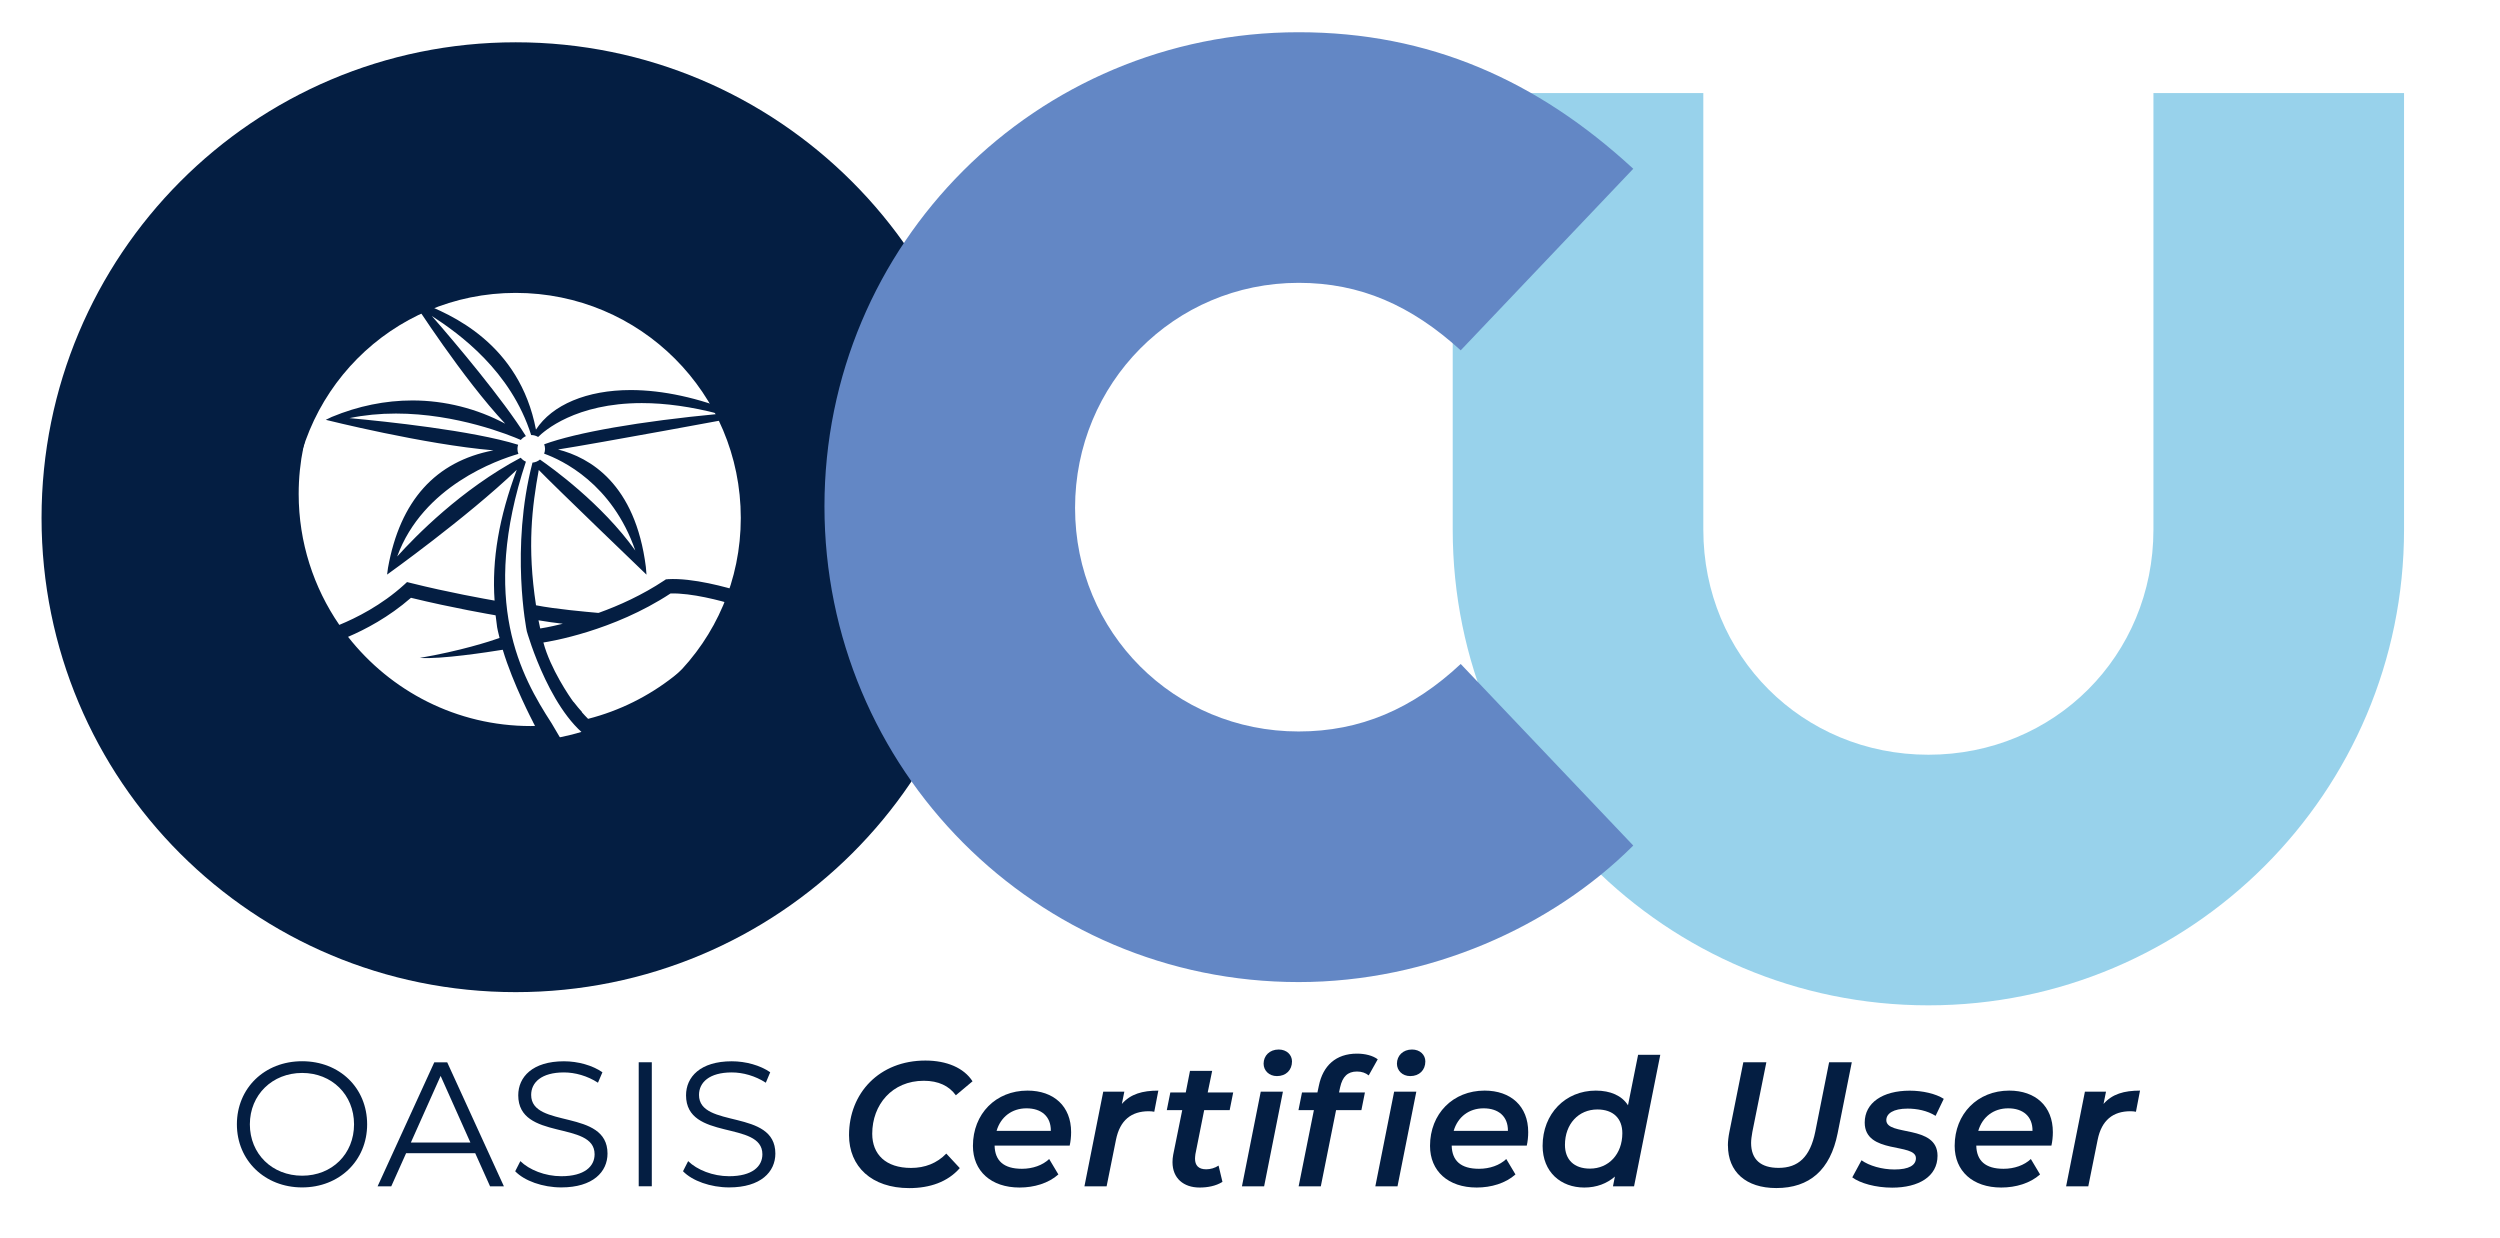 <?xml version="1.0" encoding="UTF-8"?><svg id="OCU_BRANDING" xmlns="http://www.w3.org/2000/svg" viewBox="0 0 437.44 216.59"><defs><style>.cls-1{fill:#041e42;}.cls-1,.cls-2,.cls-3{stroke-width:0px;}.cls-2{fill:#6387c5;}.cls-3{fill:#98d2eb;}</style></defs><path class="cls-3" d="M298.04,92.68c0,22.05,17.33,39.38,39.38,39.38s39.38-17.33,39.38-39.38V16.28h43.85v76.4c0,45.95-37.28,83.23-83.23,83.23s-83.23-37.28-83.23-83.23V16.28h43.85v76.4Z"/><path class="cls-1" d="M173.47,90.63c0,45.95-37.28,82.97-83.23,82.97S7.27,136.58,7.27,90.63,44.29,7.4,90.24,7.4s83.23,37.28,83.23,83.23ZM51.12,90.63c0,21.79,17.33,39.12,39.12,39.12s39.38-17.33,39.38-39.12-17.59-39.38-39.38-39.38-39.12,17.59-39.12,39.38Z"/><path class="cls-2" d="M227.23,49.49c-21.79,0-39.12,17.59-39.12,39.38s17.33,39.12,39.12,39.12c10.76,0,19.95-3.94,28.36-11.81l30.19,31.77c-14.18,14.18-35.71,23.89-58.55,23.89-45.95,0-82.97-37.28-82.97-83.23S181.28,5.64,227.23,5.64c22.84,0,41.75,8.4,58.55,23.89l-30.19,31.77c-8.66-7.88-17.59-11.81-28.36-11.81Z"/><path class="cls-1" d="M41.45,196.73c0-6.33,4.84-11.04,11.41-11.04s11.38,4.68,11.38,11.04-4.87,11.04-11.38,11.04-11.41-4.71-11.41-11.04ZM61.95,196.73c0-5.18-3.88-8.99-9.08-8.99s-9.15,3.81-9.15,8.99,3.91,8.99,9.15,8.99,9.08-3.81,9.08-8.99Z"/><path class="cls-1" d="M83.15,201.78h-12.09l-2.6,5.8h-2.39l9.92-21.7h2.26l9.92,21.7h-2.42l-2.6-5.8ZM82.31,199.92l-5.21-11.66-5.21,11.66h10.42Z"/><path class="cls-1" d="M90.15,204.94l.9-1.77c1.55,1.52,4.31,2.64,7.16,2.64,4.06,0,5.83-1.71,5.83-3.84,0-5.95-13.36-2.29-13.36-10.32,0-3.19,2.48-5.95,8-5.95,2.45,0,4.99.71,6.73,1.92l-.78,1.83c-1.86-1.21-4.03-1.8-5.95-1.8-3.97,0-5.74,1.77-5.74,3.94,0,5.95,13.36,2.36,13.36,10.26,0,3.19-2.54,5.92-8.09,5.92-3.26,0-6.45-1.15-8.06-2.82Z"/><path class="cls-1" d="M111.76,185.87h2.29v21.7h-2.29v-21.7Z"/><path class="cls-1" d="M119.51,204.94l.9-1.77c1.55,1.52,4.31,2.64,7.16,2.64,4.06,0,5.83-1.71,5.83-3.84,0-5.95-13.36-2.29-13.36-10.32,0-3.19,2.48-5.95,8-5.95,2.45,0,4.99.71,6.73,1.92l-.77,1.83c-1.86-1.21-4.03-1.8-5.95-1.8-3.97,0-5.74,1.77-5.74,3.94,0,5.95,13.36,2.36,13.36,10.26,0,3.19-2.54,5.92-8.09,5.92-3.25,0-6.45-1.15-8.06-2.82Z"/><path class="cls-1" d="M148.56,198.62c0-7.35,5.3-13.05,13.36-13.05,3.72,0,6.73,1.27,8.25,3.63l-2.92,2.45c-1.18-1.64-3.04-2.54-5.61-2.54-5.55,0-9.02,4.19-9.02,9.27,0,3.6,2.36,5.98,6.79,5.98,2.42,0,4.53-.81,6.17-2.51l2.36,2.54c-2.11,2.42-5.24,3.5-8.84,3.5-6.6,0-10.54-3.78-10.54-9.27Z"/><path class="cls-1" d="M187.18,200.45h-13.15c.06,2.64,1.58,4.06,4.78,4.06,1.89,0,3.63-.62,4.77-1.71l1.61,2.7c-1.74,1.55-4.25,2.29-6.79,2.29-4.99,0-8.16-2.88-8.16-7.29,0-5.61,4-9.67,9.55-9.67,4.59,0,7.63,2.73,7.63,7.26,0,.84-.09,1.64-.25,2.36ZM174.38,197.87h9.49c.03-2.54-1.67-3.94-4.25-3.94s-4.53,1.52-5.24,3.94Z"/><path class="cls-1" d="M202.68,190.84l-.71,3.69c-.34-.06-.59-.09-.96-.09-3.04,0-5.05,1.55-5.74,4.99l-1.64,8.15h-3.88l3.29-16.56h3.69l-.43,2.14c1.52-1.74,3.6-2.33,6.39-2.33Z"/><path class="cls-1" d="M209.16,202.03c-.03.25-.06.5-.06.71,0,1.15.59,1.86,1.95,1.86.74,0,1.52-.22,2.17-.65l.68,2.85c-1.18.74-2.64.99-4,.99-2.82,0-4.74-1.64-4.74-4.43,0-.4.03-.84.12-1.3l1.58-7.81h-2.7l.62-3.1h2.7l.74-3.78h3.88l-.78,3.78h4.46l-.62,3.1h-4.46l-1.55,7.78Z"/><path class="cls-1" d="M220.6,191.02h3.88l-3.29,16.56h-3.88l3.29-16.56ZM221.1,186.12c0-1.4,1.05-2.48,2.64-2.48,1.4,0,2.33.93,2.33,2.08,0,1.52-1.05,2.57-2.64,2.57-1.39,0-2.33-.99-2.33-2.17Z"/><path class="cls-1" d="M234.49,190.25l-.19.9h4.53l-.62,3.1h-4.43l-2.67,13.33h-3.88l2.67-13.33h-2.7l.62-3.1h2.7l.25-1.18c.71-3.47,2.95-5.61,6.67-5.61,1.43,0,2.76.34,3.63.99l-1.58,2.82c-.53-.43-1.21-.68-2.05-.68-1.64,0-2.54.9-2.95,2.76ZM243.94,191.02h3.88l-3.29,16.56h-3.88l3.29-16.56ZM249.4,185.72c0,1.52-1.05,2.57-2.64,2.57-1.4,0-2.33-.99-2.33-2.17,0-1.4,1.05-2.48,2.64-2.48,1.4,0,2.33.93,2.33,2.08Z"/><path class="cls-1" d="M267.16,200.45h-13.15c.06,2.64,1.58,4.06,4.78,4.06,1.89,0,3.63-.62,4.77-1.71l1.61,2.7c-1.74,1.55-4.25,2.29-6.79,2.29-4.99,0-8.16-2.88-8.16-7.29,0-5.61,4-9.67,9.55-9.67,4.59,0,7.63,2.73,7.63,7.26,0,.84-.09,1.64-.25,2.36ZM254.36,197.87h9.49c.03-2.54-1.67-3.94-4.25-3.94s-4.53,1.52-5.24,3.94Z"/><path class="cls-1" d="M290.51,184.57l-4.59,23.01h-3.69l.34-1.71c-1.39,1.21-3.19,1.92-5.36,1.92-4.09,0-7.29-2.7-7.29-7.29,0-5.64,4-9.67,9.3-9.67,2.57,0,4.56.87,5.64,2.57l1.77-8.84h3.88ZM283.87,198.28c0-2.57-1.58-4.15-4.37-4.15-3.29,0-5.67,2.54-5.67,6.2,0,2.57,1.58,4.15,4.37,4.15,3.29,0,5.67-2.54,5.67-6.2Z"/><path class="cls-1" d="M302.34,200.45c0-.74.09-1.52.25-2.33l2.45-12.25h4.03l-2.45,12.19c-.12.71-.22,1.36-.22,1.92,0,2.95,1.74,4.37,4.81,4.37,3.44,0,5.52-1.89,6.42-6.33l2.42-12.15h3.97l-2.48,12.43c-1.27,6.39-4.9,9.58-10.73,9.58-5.33,0-8.46-2.85-8.46-7.44Z"/><path class="cls-1" d="M324.11,206l1.61-2.98c1.33.96,3.57,1.61,5.77,1.61,2.54,0,3.75-.74,3.75-1.98,0-2.73-8.96-.62-8.96-6.23,0-3.47,3.16-5.58,7.88-5.58,2.23,0,4.56.53,5.95,1.43l-1.43,2.98c-1.46-.93-3.29-1.27-4.9-1.27-2.51,0-3.72.87-3.72,2.02,0,2.85,8.96.71,8.96,6.23,0,3.63-3.29,5.58-7.94,5.58-2.88,0-5.61-.77-6.98-1.8Z"/><path class="cls-1" d="M358.95,200.45h-13.15c.06,2.64,1.58,4.06,4.77,4.06,1.89,0,3.63-.62,4.78-1.71l1.61,2.7c-1.74,1.55-4.25,2.29-6.79,2.29-4.99,0-8.15-2.88-8.15-7.29,0-5.61,4-9.67,9.55-9.67,4.59,0,7.63,2.73,7.63,7.26,0,.84-.09,1.64-.25,2.36ZM346.15,197.87h9.49c.03-2.54-1.67-3.94-4.25-3.94s-4.53,1.52-5.24,3.94Z"/><path class="cls-1" d="M374.45,190.84l-.71,3.69c-.34-.06-.59-.09-.96-.09-3.04,0-5.05,1.55-5.74,4.99l-1.64,8.15h-3.88l3.29-16.56h3.69l-.43,2.14c1.52-1.74,3.6-2.33,6.39-2.33Z"/><path class="cls-1" d="M92.85,41.18c-24.95,0-45.24,20.3-45.24,45.24s20.3,45.24,45.24,45.24c2.17,0,4.31-.16,6.4-.46l-2.73-4.64c-5.37-8.29-12.61-21.28-4.5-45.78-.36-.15-.66-.4-.91-.69-10.42,5.54-18.41,13.73-21.61,17.28,4.5-12.35,17.58-16.9,21.21-17.95-.11-.27-.17-.57-.17-.88,0-.25.05-.5.12-.72-8.05-2.5-23.22-4.08-29.52-4.66,2.58-.53,5.3-.8,8.14-.8,10.62,0,19.87,3.76,21.85,4.62.24-.28.54-.52.89-.67-4.02-6.44-12.32-16.28-16.47-21.03,4.81,3.11,13.83,9.61,17.39,20.84,0,0,0,0,.01,0,.44,0,.86.13,1.21.34,1.03-1.03,6.53-5.93,18.14-5.93,4.17,0,8.69.64,13.48,1.89-13.81,1.31-24.91,3.25-30.56,5.32.09.25.15.52.15.81s-.06.57-.16.83c3.12,1.12,11.91,5.23,15.95,16.95-5.87-8.23-14.68-14.54-16.68-15.92-.36.3-.81.49-1.31.54-3.9,15-1.03,29.36-.99,29.51,0,0,4.43,15.79,12.48,19.63,18.68-5.57,33.42-23.2,33.42-43.67,0-24.95-20.3-45.24-45.24-45.24M93.26,126.34c.13.25.25.46.36.68-.25,0-.51.02-.76.02-12.97,0-24.52-6.12-31.96-15.61,2.96-1.26,7.12-3.43,11.01-6.83,7.26,1.78,14.44,3,14.51,3.01,0,0,.08,0,.3.06.08.69.17,1.3.19,1.49.06.77.3,1.6.5,2.47-1.79.63-6.8,2.25-13.96,3.49,3.67.26,11.93-1.01,14.52-1.43,1.77,5.94,5.3,12.65,5.3,12.65M102.9,125.78c-.38-.38-.75-.77-1.09-1.16,0,0,.03-.01.04-.02-.47-.52-.97-1.11-1.49-1.79-.01,0-.02,0-.02.01-.65-.86-4.05-5.83-5.26-10.4,1.09-.16,12.19-1.97,22.25-8.58,3.7-.1,8.73,1.25,11.18,1.99-5.34,9.77-14.58,17.13-25.61,19.95M98.49,109.14c-2.34.58-3.82.81-3.86.81h-.11c-.12-.49-.22-.96-.29-1.37v-.04c1.35.24,2.9.44,4.4.62l-.13-.02ZM116.86,101.35l-.34.02-.28.19c-3.85,2.56-7.93,4.4-11.5,5.68h-.09c-2.04-.18-7.53-.67-10.86-1.33h0c-1.58-10.33-.68-17.24.48-23.68,2.55,2.66,18.85,18.32,18.85,18.32l-.11-1.35c-1.85-14.57-9.8-19.14-15.37-20.55,6.82-1.06,32.06-5.74,32.06-5.74l-1.1-.69c-6.34-2.6-12.64-3.97-18.24-3.97-7.66,0-13.75,2.57-16.58,6.92-2.89-15.02-14.84-20.23-20.42-22.3l-1.11-.25s8.72,13.62,16.15,21.52c-4.91-2.63-10.54-4.07-16.24-4.07-4.74,0-9.49.97-14.1,2.88l-1.06.51s17.27,4.33,29.34,5.34c-10.14,1.93-16.34,8.81-18.45,20.55l-.16,1.19s13.91-9.93,22.69-18.33c-3.09,8.29-4.38,15.67-3.88,22.88-1.43-.25-8.1-1.43-14.67-3.08l-.65-.16-.49.45c-3.99,3.63-8.46,5.85-11.36,7.04-4.48-6.53-7.11-14.42-7.11-22.92,0-22.39,18.22-40.61,40.61-40.61s40.61,18.22,40.61,40.61c0,6.12-1.38,11.91-3.81,17.12-2.47-.77-8.44-2.45-12.79-2.2"/></svg>